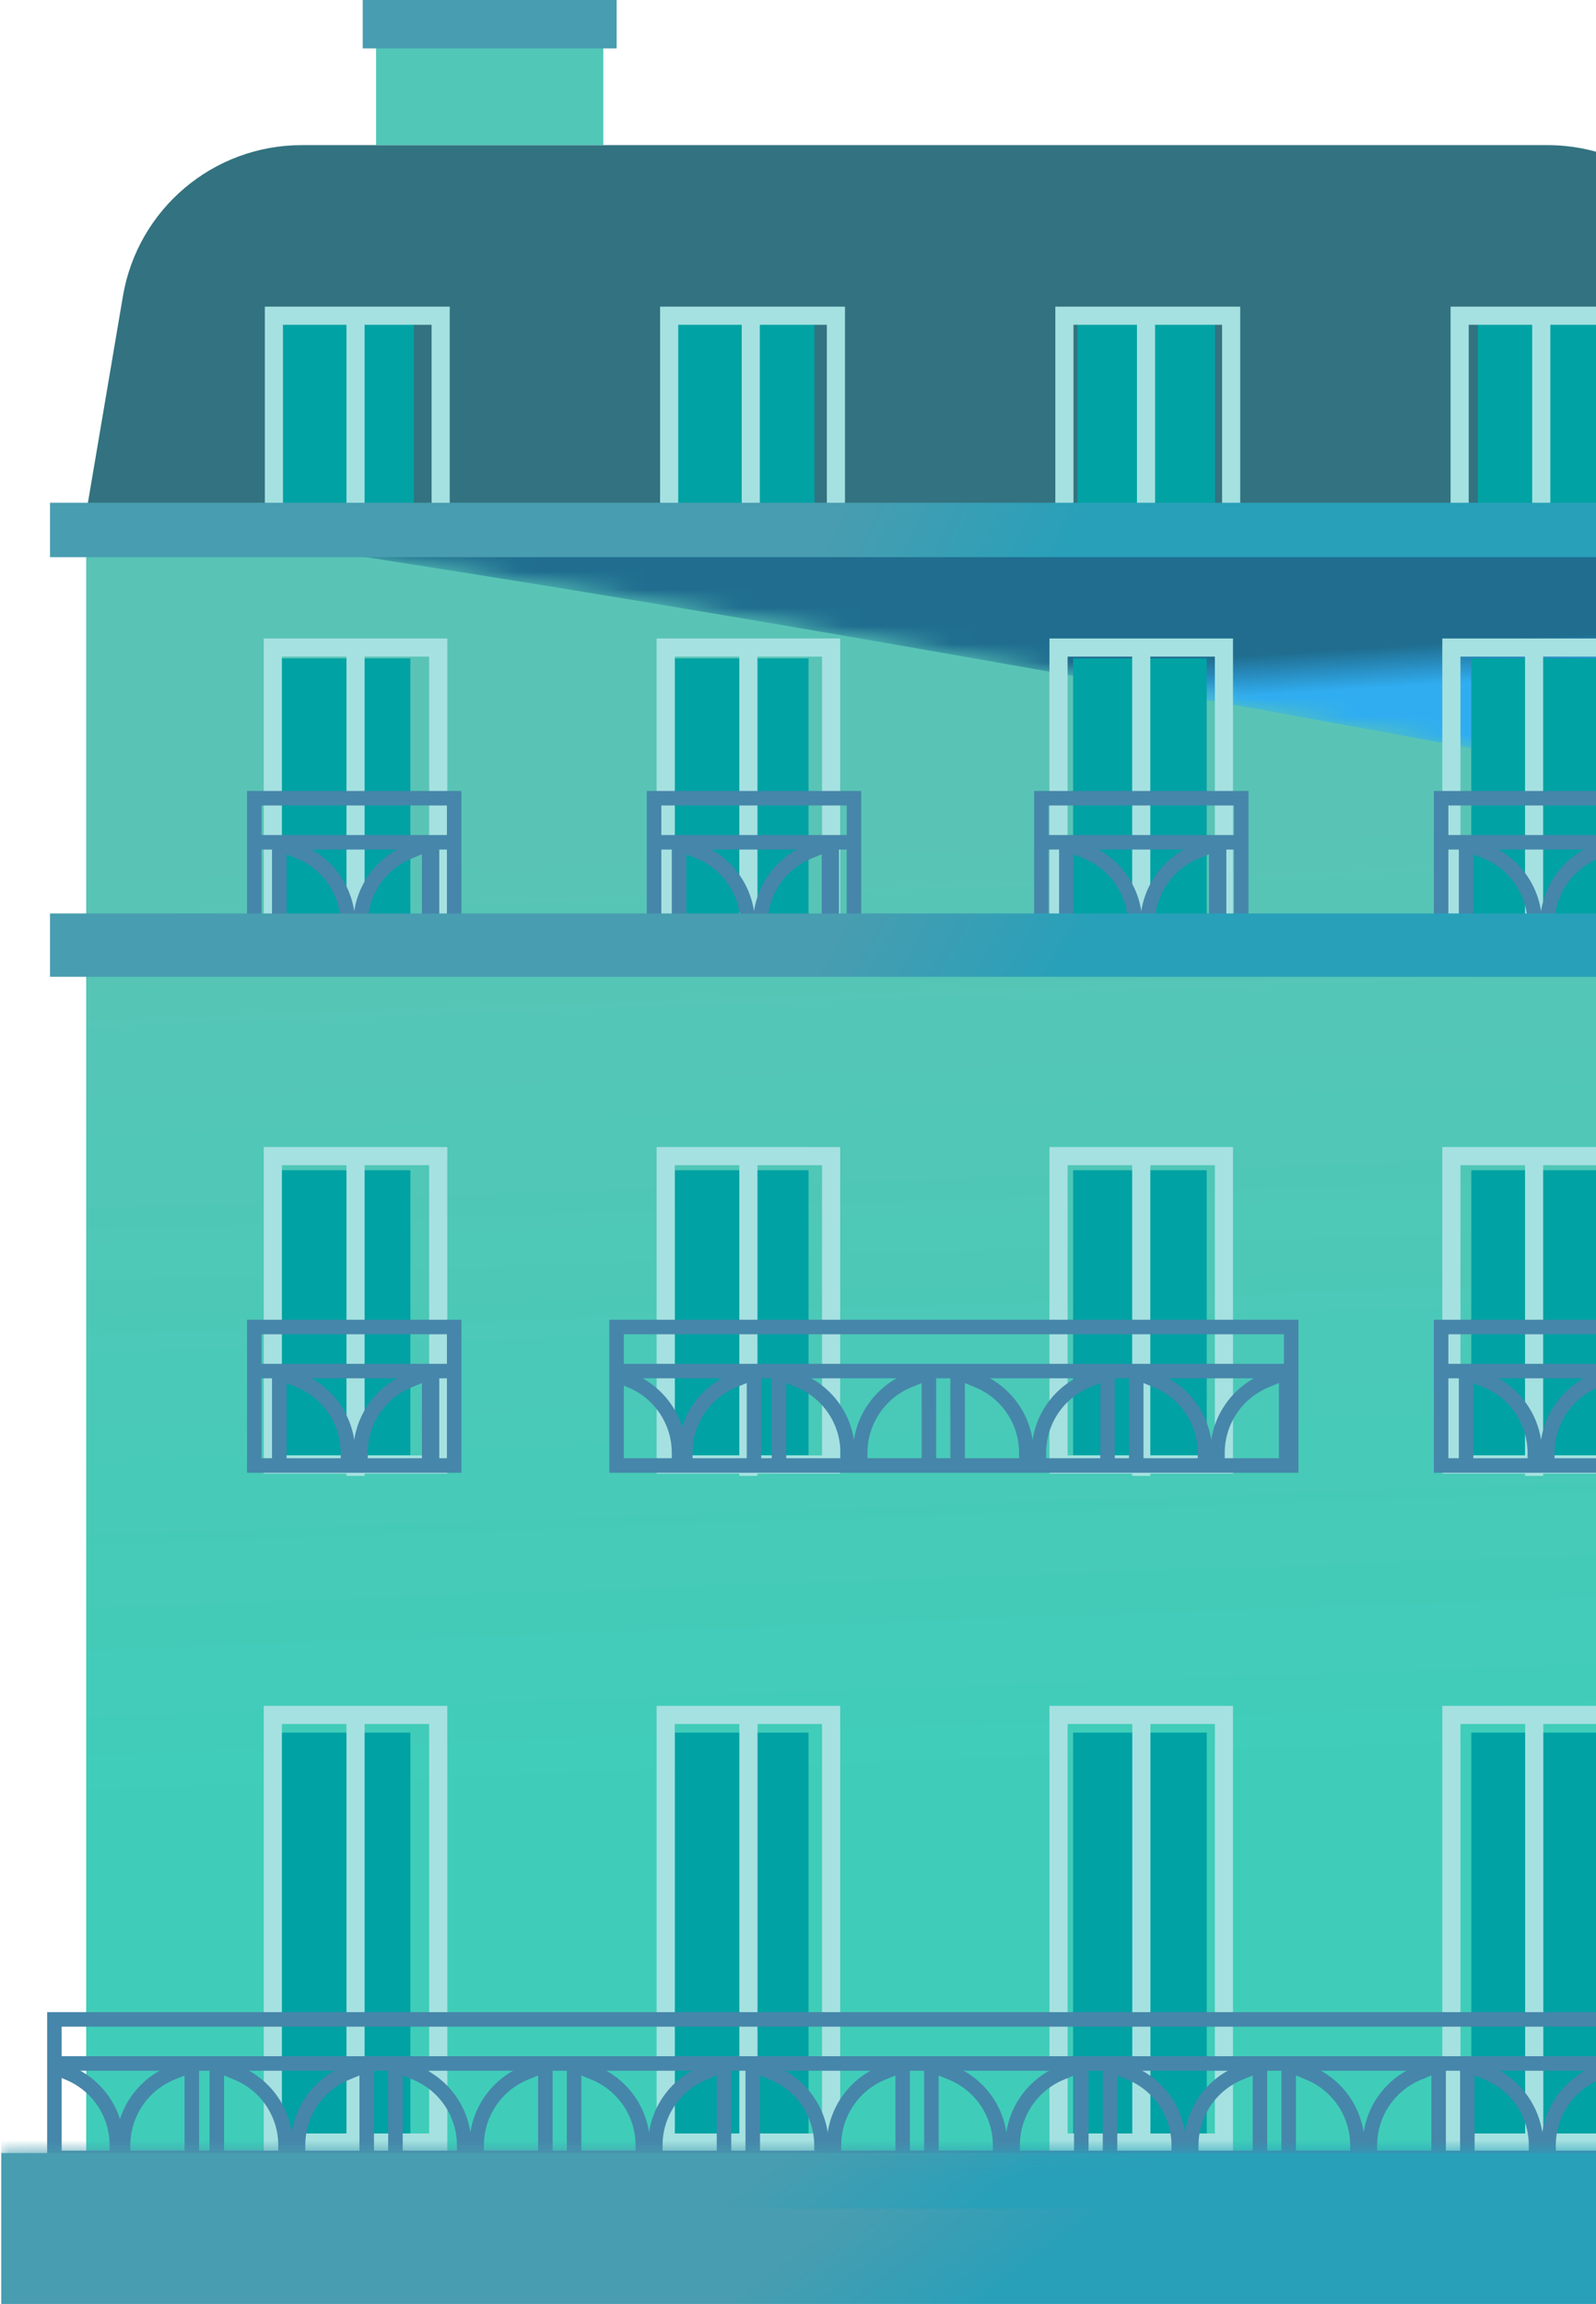 <?xml version="1.0" encoding="UTF-8"?>
<svg width="88px" height="127px" viewBox="0 0 88 127" version="1.1" xmlns="http://www.w3.org/2000/svg" xmlns:xlink="http://www.w3.org/1999/xlink">
    <!-- Generator: sketchtool 63.1 (101010) - https://sketch.com -->
    <title>9761D5DB-FC36-4C5B-B636-A6C87FDC48FA</title>
    <desc>Created with sketchtool.</desc>
    <defs>
        <linearGradient x1="50.94%" y1="75.789%" x2="48.805%" y2="17.182%" id="linearGradient-1">
            <stop stop-color="#3FCDB9" offset="0%"></stop>
            <stop stop-color="#59C4B6" offset="100%"></stop>
        </linearGradient>
        <path d="M0,0 C26.875,4.034 54.526,9.278 81.246,14.222 L81.246,0 L0,0 Z" id="path-2"></path>
        <linearGradient x1="55.192%" y1="62.538%" x2="50.058%" y2="48.644%" id="linearGradient-4">
            <stop stop-color="#26A7FF" offset="0%"></stop>
            <stop stop-color="#115886" offset="100%"></stop>
        </linearGradient>
        <linearGradient x1="58.844%" y1="51.023%" x2="44.439%" y2="49.26%" id="linearGradient-5">
            <stop stop-color="#28A0B9" offset="0%"></stop>
            <stop stop-color="#489DB0" offset="97.957%"></stop>
        </linearGradient>
        <linearGradient x1="58.844%" y1="50.955%" x2="44.439%" y2="49.309%" id="linearGradient-6">
            <stop stop-color="#28A0B9" offset="0%"></stop>
            <stop stop-color="#489DB0" offset="97.957%"></stop>
        </linearGradient>
        <polygon id="path-7" points="0.07 0.222 101.596 0.222 101.596 8.878 0.07 8.878"></polygon>
        <linearGradient x1="58.844%" y1="50.127%" x2="44.439%" y2="49.908%" id="linearGradient-9">
            <stop stop-color="#28A0B9" offset="0%"></stop>
            <stop stop-color="#489DB0" offset="97.957%"></stop>
        </linearGradient>
        <linearGradient x1="58.844%" y1="50.172%" x2="44.439%" y2="49.876%" id="linearGradient-10">
            <stop stop-color="#28A0B9" offset="0%"></stop>
            <stop stop-color="#489DB0" offset="97.957%"></stop>
        </linearGradient>
    </defs>
    <g id="Page-1" stroke="none" stroke-width="1" fill="none" fill-rule="evenodd">
        <g id="mon_emprunt_etape_1_v2" transform="translate(-263, -422)">
            <g id="Bouton-estimez-/-comparez-Copy" transform="translate(195, 249)">
                <g id="Group-2" transform="translate(0, 18)">
                    <g id="Illustration-immeuble" transform="translate(68, 152)">
                        <g id="background" transform="translate(2, 11)">
                            <path d="M2.752,20.274 L94.936,20.274 L93.221,8.552 C92.502,3.641 88.29,8.64549031e-16 83.326,0 L14.637,0 C9.759,8.96021481e-16 5.593,3.519 4.777,8.328 L2.752,20.274 L2.752,20.274 Z" id="Fill-8" fill="#337280"></path>
                            <polygon id="Fill-1" fill="url(#linearGradient-1)" points="2.752 111.858 94.936 111.858 94.936 22.372 2.752 22.372"></polygon>
                        </g>
                        <g id="ombre" transform="translate(16, 33)">
                            <g id="ombre-bas" transform="translate(0.689, 96.534)"></g>
                            <mask id="mask-3" fill="white">
                                <use xlink:href="#path-2"></use>
                            </mask>
                            <g id="Clip-4"></g>
                            <path d="M-0.528,0 C26.347,4.034 54.526,9.278 81.246,14.222 L81.246,0 L-0.528,0 Z" id="Fill-3" fill-opacity="0.8" fill="url(#linearGradient-4)" mask="url(#mask-3)"></path>
                        </g>
                        <g id="fenêtre" transform="translate(13, 20)" fill="#00A2A4">
                            <g id="fond-fenêtre" transform="translate(0.188, 0.479)">
                                <polygon id="Fill-50" points="67.936 100.702 75.302 100.702 75.302 78.028 67.936 78.028"></polygon>
                                <polygon id="Fill-51" points="45.981 100.702 53.348 100.702 53.348 78.028 45.981 78.028"></polygon>
                                <polygon id="Fill-52" points="24.027 100.702 31.393 100.702 31.393 78.028 24.027 78.028"></polygon>
                                <polygon id="Fill-53" points="2.071 100.702 9.438 100.702 9.438 78.028 2.071 78.028"></polygon>
                                <polygon id="Fill-38" points="67.936 62.735 75.302 62.735 75.302 47.028 67.936 47.028"></polygon>
                                <polygon id="Fill-39" points="45.981 62.735 53.348 62.735 53.348 47.028 45.981 47.028"></polygon>
                                <polygon id="Fill-40" points="24.027 62.735 31.393 62.735 31.393 47.028 24.027 47.028"></polygon>
                                <polygon id="Fill-41" points="2.071 62.735 9.438 62.735 9.438 47.028 2.071 47.028"></polygon>
                                <polygon id="Fill-26" points="67.936 34.521 75.302 34.521 75.302 18.814 67.936 18.814"></polygon>
                                <polygon id="Fill-27" points="45.981 34.521 53.348 34.521 53.348 18.814 45.981 18.814"></polygon>
                                <polygon id="Fill-28" points="24.027 34.521 31.393 34.521 31.393 18.814 24.027 18.814"></polygon>
                                <polygon id="Fill-29" points="2.071 34.521 9.438 34.521 9.438 18.814 2.071 18.814"></polygon>
                                <polygon id="Fill-101" points="2.044 10.602 9.633 10.602 9.633 0.33 2.044 0.33"></polygon>
                                <polygon id="Fill-101" points="24.129 10.602 31.717 10.602 31.717 0.33 24.129 0.33"></polygon>
                                <polygon id="Fill-101" points="46.213 10.602 53.802 10.602 53.802 0.33 46.213 0.33"></polygon>
                                <polygon id="Fill-101" points="68.297 10.602 75.886 10.602 75.886 0.33 68.297 0.33"></polygon>
                            </g>
                        </g>
                        <g id="barreau" transform="translate(13, 20)" stroke="#A6E1E1">
                            <g id="fenêtre-bas" transform="translate(2.043, 77.531)">
                                <polygon id="Stroke-55" points="43.322 23.571 52.442 23.571 52.442 -1.59856474e-14 43.322 -1.59856474e-14"></polygon>
                                <polygon id="Stroke-59" points="7.63584118e-05 23.571 9.12 23.571 9.12 -1.59856474e-14 7.63584118e-05 -1.59856474e-14"></polygon>
                                <polygon id="Stroke-49" points="64.983 23.571 74.103 23.571 74.103 -1.59856474e-14 64.983 -1.59856474e-14"></polygon>
                                <polygon id="Stroke-57" points="21.661 23.571 30.782 23.571 30.782 0 21.661 0"></polygon>
                                <line x1="81.108" y1="11.607" x2="57.994" y2="11.607" id="Stroke-54" transform="translate(69.551, 11.607) rotate(-90) translate(-69.551, -11.607) "></line>
                                <line x1="59.445" y1="11.607" x2="36.33" y2="11.607" id="Stroke-56" transform="translate(47.888, 11.607) rotate(-90) translate(-47.888, -11.607) "></line>
                                <line x1="16.117" y1="11.607" x2="-6.997" y2="11.607" id="Stroke-60" transform="translate(4.56, 11.607) rotate(-90) translate(-4.56, -11.607) "></line>
                                <line x1="37.781" y1="11.607" x2="14.666" y2="11.607" id="Stroke-58" transform="translate(26.224, 11.607) rotate(-90) translate(-26.224, -11.607) "></line>
                            </g>
                            <g id="fenetre-centre" transform="translate(2.043, 46.728)">
                                <polygon id="Stroke-43" points="43.322 17 52.442 17 52.442 0 43.322 0"></polygon>
                                <polygon id="Stroke-45" points="21.661 17 30.782 17 30.782 0 21.661 0"></polygon>
                                <polygon id="Stroke-47" points="7.63584112e-05 17 9.12 17 9.12 0 7.63584112e-05 0"></polygon>
                                <polygon id="Stroke-37" points="64.983 17 74.103 17 74.103 0 64.983 0"></polygon>
                                <line x1="78.331" y1="8.838" x2="60.755" y2="8.838" id="Stroke-42" transform="translate(69.543, 8.838) rotate(-90) translate(-69.543, -8.838) "></line>
                                <line x1="56.671" y1="8.838" x2="39.094" y2="8.838" id="Stroke-44" transform="translate(47.882, 8.838) rotate(-90) translate(-47.882, -8.838) "></line>
                                <line x1="13.349" y1="8.838" x2="-4.228" y2="8.838" id="Stroke-48" transform="translate(4.56, 8.838) rotate(-90) translate(-4.56, -8.838) "></line>
                                <line x1="35.01" y1="8.838" x2="17.433" y2="8.838" id="Stroke-46" transform="translate(26.222, 8.838) rotate(-90) translate(-26.222, -8.838) "></line>
                            </g>
                            <g id="fenetre-haut" transform="translate(2.043, 0.696)">
                                <polygon id="Stroke-31" points="43.322 35.339 52.442 35.339 52.442 17.998 43.322 17.998"></polygon>
                                <polygon id="Stroke-33" points="21.661 33.998 30.782 33.998 30.782 17.998 21.661 17.998"></polygon>
                                <polygon id="Stroke-35" points="7.63584112e-05 33.998 9.12 33.998 9.12 17.998 7.63584112e-05 17.998"></polygon>
                                <polygon id="Stroke-24" points="64.983 35.339 74.103 35.339 74.103 17.998 64.983 17.998"></polygon>
                                <line x1="78.332" y1="26.836" x2="60.755" y2="26.836" id="Stroke-30" transform="translate(69.543, 26.836) rotate(-90) translate(-69.543, -26.836) "></line>
                                <line x1="56.671" y1="26.836" x2="39.094" y2="26.836" id="Stroke-32" transform="translate(47.882, 26.836) rotate(-90) translate(-47.882, -26.836) "></line>
                                <line x1="35.01" y1="26.836" x2="17.433" y2="26.836" id="Stroke-34" transform="translate(26.222, 26.836) rotate(-90) translate(-26.222, -26.836) "></line>
                                <line x1="13.349" y1="26.836" x2="-4.228" y2="26.836" id="Stroke-36" transform="translate(4.56, 26.836) rotate(-90) translate(-4.56, -26.836) "></line>
                                <line x1="9.887" y1="5.376" x2="-0.767" y2="5.376" id="Stroke-36" transform="translate(4.56, 5.376) rotate(-90) translate(-4.56, -5.376) "></line>
                                <line x1="31.681" y1="5.376" x2="21.026" y2="5.376" id="Stroke-36" transform="translate(26.353, 5.376) rotate(-90) translate(-26.353, -5.376) "></line>
                                <line x1="53.474" y1="5.376" x2="42.819" y2="5.376" id="Stroke-36" transform="translate(48.146, 5.376) rotate(-90) translate(-48.146, -5.376) "></line>
                                <line x1="75.267" y1="5.376" x2="64.612" y2="5.376" id="Stroke-36" transform="translate(69.939, 5.376) rotate(-90) translate(-69.939, -5.376) "></line>
                            </g>
                            <g id="haut" transform="translate(2.103, 0.403)">
                                <rect id="Rectangle" x="0" y="0" width="9.194" height="12.46"></rect>
                                <rect id="Rectangle-Copy" x="21.793" y="0" width="9.194" height="12.46"></rect>
                                <rect id="Rectangle-Copy-2" x="43.586" y="0" width="9.194" height="12.46"></rect>
                                <rect id="Rectangle-Copy-3" x="65.379" y="0" width="9.194" height="12.46"></rect>
                            </g>
                        </g>
                        <g id="balcon" transform="translate(3, 47)" stroke="#4686AA" stroke-linecap="square" stroke-width="0.8">
                            <g id="grand-balcon" transform="translate(0, 67.315)">
                                <rect id="Rectangle" x="0" y="0" width="96.436" height="7.634"></rect>
                                <line x1="0.344" y1="2.429" x2="96.092" y2="2.429" id="Line-3"></line>
                                <g id="Group" transform="translate(0.344, 2.776)">
                                    <g id="motif" transform="translate(8.266, 0)">
                                        <path d="M1.033,0 L1.463,0.177 C3.079,0.842 4.133,2.417 4.133,4.164 L4.133,4.164 L4.133,4.164" id="Line-2-Copy-2"></path>
                                        <path d="M4.822,0 L5.251,0.177 C6.867,0.842 7.922,2.417 7.922,4.164 L7.922,4.164 L7.922,4.164" id="Line-2" transform="translate(6.372, 2.082) scale(-1, 1) translate(-6.372, -2.082) "></path>
                                        <line x1="8.61" y1="7.3963758e-15" x2="8.61" y2="4.164" id="Line-2-Copy-4"></line>
                                        <line x1="0.344" y1="7.3963758e-15" x2="0.344" y2="4.164" id="Line-2-Copy-3"></line>
                                    </g>
                                    <g id="motif-copy" transform="translate(18.116, 0)">
                                        <path d="M1.033,0 L1.463,0.177 C3.079,0.842 4.133,2.417 4.133,4.164 L4.133,4.164 L4.133,4.164" id="Line-2-Copy-2"></path>
                                        <path d="M4.822,0 L5.251,0.177 C6.867,0.842 7.922,2.417 7.922,4.164 L7.922,4.164 L7.922,4.164" id="Line-2" transform="translate(6.372, 2.082) scale(-1, 1) translate(-6.372, -2.082) "></path>
                                        <line x1="8.61" y1="7.3963758e-15" x2="8.61" y2="4.164" id="Line-2-Copy-4"></line>
                                        <line x1="0.344" y1="7.3963758e-15" x2="0.344" y2="4.164" id="Line-2-Copy-3"></line>
                                    </g>
                                    <g id="motif-copy-2" transform="translate(27.966, 0)">
                                        <path d="M1.033,0 L1.463,0.177 C3.079,0.842 4.133,2.417 4.133,4.164 L4.133,4.164 L4.133,4.164" id="Line-2-Copy-2"></path>
                                        <path d="M4.822,0 L5.251,0.177 C6.867,0.842 7.922,2.417 7.922,4.164 L7.922,4.164 L7.922,4.164" id="Line-2" transform="translate(6.372, 2.082) scale(-1, 1) translate(-6.372, -2.082) "></path>
                                        <line x1="8.61" y1="7.3963758e-15" x2="8.61" y2="4.164" id="Line-2-Copy-4"></line>
                                        <line x1="0.344" y1="7.3963758e-15" x2="0.344" y2="4.164" id="Line-2-Copy-3"></line>
                                    </g>
                                    <g id="motif-copy-3" transform="translate(37.817, 0)">
                                        <path d="M1.033,0 L1.463,0.177 C3.079,0.842 4.133,2.417 4.133,4.164 L4.133,4.164 L4.133,4.164" id="Line-2-Copy-2"></path>
                                        <path d="M4.822,0 L5.251,0.177 C6.867,0.842 7.922,2.417 7.922,4.164 L7.922,4.164 L7.922,4.164" id="Line-2" transform="translate(6.372, 2.082) scale(-1, 1) translate(-6.372, -2.082) "></path>
                                        <line x1="8.61" y1="7.3963758e-15" x2="8.61" y2="4.164" id="Line-2-Copy-4"></line>
                                        <line x1="0.344" y1="7.3963758e-15" x2="0.344" y2="4.164" id="Line-2-Copy-3"></line>
                                    </g>
                                    <g id="motif-copy-4" transform="translate(47.667, 0)">
                                        <path d="M1.033,0 L1.463,0.177 C3.079,0.842 4.133,2.417 4.133,4.164 L4.133,4.164 L4.133,4.164" id="Line-2-Copy-2"></path>
                                        <path d="M4.822,0 L5.251,0.177 C6.867,0.842 7.922,2.417 7.922,4.164 L7.922,4.164 L7.922,4.164" id="Line-2" transform="translate(6.372, 2.082) scale(-1, 1) translate(-6.372, -2.082) "></path>
                                        <line x1="8.61" y1="7.3963758e-15" x2="8.61" y2="4.164" id="Line-2-Copy-4"></line>
                                        <line x1="0.344" y1="7.3963758e-15" x2="0.344" y2="4.164" id="Line-2-Copy-3"></line>
                                    </g>
                                    <g id="motif-copy-5" transform="translate(57.517, 0)">
                                        <path d="M1.033,0 L1.463,0.177 C3.079,0.842 4.133,2.417 4.133,4.164 L4.133,4.164 L4.133,4.164" id="Line-2-Copy-2"></path>
                                        <path d="M4.822,0 L5.251,0.177 C6.867,0.842 7.922,2.417 7.922,4.164 L7.922,4.164 L7.922,4.164" id="Line-2" transform="translate(6.372, 2.082) scale(-1, 1) translate(-6.372, -2.082) "></path>
                                        <line x1="8.61" y1="7.3963758e-15" x2="8.61" y2="4.164" id="Line-2-Copy-4"></line>
                                        <line x1="0.344" y1="7.3963758e-15" x2="0.344" y2="4.164" id="Line-2-Copy-3"></line>
                                    </g>
                                    <g id="motif-copy-6" transform="translate(67.368, 0)">
                                        <path d="M1.033,0 L1.463,0.177 C3.079,0.842 4.133,2.417 4.133,4.164 L4.133,4.164 L4.133,4.164" id="Line-2-Copy-2"></path>
                                        <path d="M4.822,0 L5.251,0.177 C6.867,0.842 7.922,2.417 7.922,4.164 L7.922,4.164 L7.922,4.164" id="Line-2" transform="translate(6.372, 2.082) scale(-1, 1) translate(-6.372, -2.082) "></path>
                                        <line x1="8.61" y1="7.3963758e-15" x2="8.61" y2="4.164" id="Line-2-Copy-4"></line>
                                        <line x1="0.344" y1="7.3963758e-15" x2="0.344" y2="4.164" id="Line-2-Copy-3"></line>
                                    </g>
                                    <g id="motif-copy-7" transform="translate(77.218, 0)">
                                        <path d="M1.033,0 L1.463,0.177 C3.079,0.842 4.133,2.417 4.133,4.164 L4.133,4.164 L4.133,4.164" id="Line-2-Copy-2"></path>
                                        <path d="M4.822,0 L5.251,0.177 C6.867,0.842 7.922,2.417 7.922,4.164 L7.922,4.164 L7.922,4.164" id="Line-2" transform="translate(6.372, 2.082) scale(-1, 1) translate(-6.372, -2.082) "></path>
                                        <line x1="0.344" y1="7.3963758e-15" x2="0.344" y2="4.164" id="Line-2-Copy-3"></line>
                                    </g>
                                    <g id="Group-2">
                                        <path d="M3.444,0 L3.874,0.177 C5.489,0.842 6.544,2.417 6.544,4.164 L6.544,4.164 L6.544,4.164" id="Line-2" transform="translate(4.994, 2.082) scale(-1, 1) translate(-4.994, -2.082) "></path>
                                        <path d="M0,0 L0.43,0.177 C2.045,0.842 3.1,2.417 3.1,4.164 L3.1,4.164 L3.1,4.164" id="Line-2"></path>
                                        <line x1="7.233" y1="7.3963758e-15" x2="7.233" y2="4.164" id="Line-2-Copy"></line>
                                    </g>
                                </g>
                            </g>
                            <g id="moyen-balcon" transform="translate(30.997, 29.147)">
                                <rect id="Rectangle" x="0" y="0" width="37.197" height="7.634"></rect>
                                <line x1="0.344" y1="2.429" x2="36.852" y2="2.429" id="Line-3"></line>
                                <g id="Group" transform="translate(0.344, 2.776)">
                                    <g id="motif" transform="translate(8.266, 0)">
                                        <path d="M1.033,0 L1.463,0.177 C3.079,0.842 4.133,2.417 4.133,4.164 L4.133,4.164 L4.133,4.164" id="Line-2-Copy-2"></path>
                                        <path d="M4.822,0 L5.251,0.177 C6.867,0.842 7.922,2.417 7.922,4.164 L7.922,4.164 L7.922,4.164" id="Line-2" transform="translate(6.372, 2.082) scale(-1, 1) translate(-6.372, -2.082) "></path>
                                        <line x1="8.61" y1="7.3963758e-15" x2="8.61" y2="4.164" id="Line-2-Copy-4"></line>
                                        <line x1="0.344" y1="7.3963758e-15" x2="0.344" y2="4.164" id="Line-2-Copy-3"></line>
                                    </g>
                                    <g id="motif-copy" transform="translate(18.116, 0)">
                                        <path d="M1.033,0 L1.463,0.177 C3.079,0.842 4.133,2.417 4.133,4.164 L4.133,4.164 L4.133,4.164" id="Line-2-Copy-2"></path>
                                        <path d="M4.822,0 L5.251,0.177 C6.867,0.842 7.922,2.417 7.922,4.164 L7.922,4.164 L7.922,4.164" id="Line-2" transform="translate(6.372, 2.082) scale(-1, 1) translate(-6.372, -2.082) "></path>
                                        <line x1="8.61" y1="7.3963758e-15" x2="8.61" y2="4.164" id="Line-2-Copy-4"></line>
                                        <line x1="0.344" y1="7.3963758e-15" x2="0.344" y2="4.164" id="Line-2-Copy-3"></line>
                                    </g>
                                    <g id="motif-copy-2" transform="translate(27.966, 0)">
                                        <path d="M1.033,0 L1.463,0.177 C3.079,0.842 4.133,2.417 4.133,4.164 L4.133,4.164 L4.133,4.164" id="Line-2-Copy-2"></path>
                                        <path d="M4.822,0 L5.251,0.177 C6.867,0.842 7.922,2.417 7.922,4.164 L7.922,4.164 L7.922,4.164" id="Line-2" transform="translate(6.372, 2.082) scale(-1, 1) translate(-6.372, -2.082) "></path>
                                        <line x1="8.61" y1="7.3963758e-15" x2="8.61" y2="4.164" id="Line-2-Copy-4"></line>
                                        <line x1="0.344" y1="7.3963758e-15" x2="0.344" y2="4.164" id="Line-2-Copy-3"></line>
                                    </g>
                                    <g id="Group-2">
                                        <path d="M3.444,0 L3.874,0.177 C5.489,0.842 6.544,2.417 6.544,4.164 L6.544,4.164 L6.544,4.164" id="Line-2" transform="translate(4.994, 2.082) scale(-1, 1) translate(-4.994, -2.082) "></path>
                                        <path d="M0,0 L0.43,0.177 C2.045,0.842 3.1,2.417 3.1,4.164 L3.1,4.164 L3.1,4.164" id="Line-2"></path>
                                        <line x1="7.233" y1="7.3963758e-15" x2="7.233" y2="4.164" id="Line-2-Copy"></line>
                                    </g>
                                </g>
                            </g>
                            <g id="petit-balcon" transform="translate(11.021, 29.147)">
                                <rect id="Rectangle" x="0" y="0" width="11.021" height="7.634"></rect>
                                <g id="Group" transform="translate(1.033, 2.776)">
                                    <g id="motif">
                                        <path d="M1.033,0 L1.463,0.177 C3.079,0.842 4.133,2.417 4.133,4.164 L4.133,4.164 L4.133,4.164" id="Line-2-Copy-2"></path>
                                        <path d="M4.822,0 L5.251,0.177 C6.867,0.842 7.922,2.417 7.922,4.164 L7.922,4.164 L7.922,4.164" id="Line-2" transform="translate(6.372, 2.082) scale(-1, 1) translate(-6.372, -2.082) "></path>
                                        <line x1="8.61" y1="7.3963758e-15" x2="8.61" y2="4.164" id="Line-2-Copy-4"></line>
                                        <line x1="0.344" y1="7.3963758e-15" x2="0.344" y2="4.164" id="Line-2-Copy-3"></line>
                                    </g>
                                    <g id="Group-2" transform="translate(8.266, 0)">
                                        <line x1="0.5" y1="7.3963758e-15" x2="0.5" y2="4.164" id="Line-2-Copy"></line>
                                    </g>
                                </g>
                                <line x1="0.344" y1="2.429" x2="10.677" y2="2.429" id="Line-3"></line>
                            </g>
                            <g id="petit-balcon" transform="translate(76.46, 29.147)">
                                <rect id="Rectangle" x="0" y="0" width="11.021" height="7.634"></rect>
                                <g id="Group" transform="translate(1.033, 2.776)">
                                    <g id="motif">
                                        <path d="M1.033,0 L1.463,0.177 C3.079,0.842 4.133,2.417 4.133,4.164 L4.133,4.164 L4.133,4.164" id="Line-2-Copy-2"></path>
                                        <path d="M4.822,0 L5.251,0.177 C6.867,0.842 7.922,2.417 7.922,4.164 L7.922,4.164 L7.922,4.164" id="Line-2" transform="translate(6.372, 2.082) scale(-1, 1) translate(-6.372, -2.082) "></path>
                                        <line x1="0.344" y1="7.3963758e-15" x2="0.344" y2="4.164" id="Line-2-Copy-3"></line>
                                    </g>
                                </g>
                                <line x1="0.344" y1="2.429" x2="10.677" y2="2.429" id="Line-3"></line>
                            </g>
                            <g id="petit-balcon" transform="translate(76.46, 0)">
                                <rect id="Rectangle" x="0" y="0" width="11.021" height="7.634"></rect>
                                <g id="Group" transform="translate(1.033, 2.776)">
                                    <g id="motif">
                                        <path d="M1.033,0 L1.463,0.177 C3.079,0.842 4.133,2.417 4.133,4.164 L4.133,4.164 L4.133,4.164" id="Line-2-Copy-2"></path>
                                        <path d="M4.822,0 L5.251,0.177 C6.867,0.842 7.922,2.417 7.922,4.164 L7.922,4.164 L7.922,4.164" id="Line-2" transform="translate(6.372, 2.082) scale(-1, 1) translate(-6.372, -2.082) "></path>
                                        <line x1="0.344" y1="7.3963758e-15" x2="0.344" y2="4.164" id="Line-2-Copy-3"></line>
                                    </g>
                                </g>
                                <line x1="0.344" y1="2.429" x2="10.677" y2="2.429" id="Line-3"></line>
                            </g>
                            <g id="petit-balcon" transform="translate(11.021, 0)">
                                <rect id="Rectangle" x="0" y="0" width="11.021" height="7.634"></rect>
                                <g id="Group" transform="translate(1.033, 2.776)">
                                    <g id="motif">
                                        <path d="M1.033,0 L1.463,0.177 C3.079,0.842 4.133,2.417 4.133,4.164 L4.133,4.164 L4.133,4.164" id="Line-2-Copy-2"></path>
                                        <path d="M4.822,0 L5.251,0.177 C6.867,0.842 7.922,2.417 7.922,4.164 L7.922,4.164 L7.922,4.164" id="Line-2" transform="translate(6.372, 2.082) scale(-1, 1) translate(-6.372, -2.082) "></path>
                                        <line x1="8.61" y1="7.3963758e-15" x2="8.61" y2="4.164" id="Line-2-Copy-4"></line>
                                        <line x1="0.344" y1="7.3963758e-15" x2="0.344" y2="4.164" id="Line-2-Copy-3"></line>
                                    </g>
                                    <g id="Group-2" transform="translate(8.266, 0)">
                                        <line x1="0.5" y1="7.3963758e-15" x2="0.5" y2="4.164" id="Line-2-Copy"></line>
                                    </g>
                                </g>
                                <line x1="0.344" y1="2.429" x2="10.677" y2="2.429" id="Line-3"></line>
                            </g>
                            <g id="petit-balcon" transform="translate(33.064, 0)">
                                <rect id="Rectangle" x="0" y="0" width="11.021" height="7.634"></rect>
                                <g id="Group" transform="translate(1.033, 2.776)">
                                    <g id="motif">
                                        <path d="M1.033,0 L1.463,0.177 C3.079,0.842 4.133,2.417 4.133,4.164 L4.133,4.164 L4.133,4.164" id="Line-2-Copy-2"></path>
                                        <path d="M4.822,0 L5.251,0.177 C6.867,0.842 7.922,2.417 7.922,4.164 L7.922,4.164 L7.922,4.164" id="Line-2" transform="translate(6.372, 2.082) scale(-1, 1) translate(-6.372, -2.082) "></path>
                                        <line x1="8.61" y1="7.3963758e-15" x2="8.61" y2="4.164" id="Line-2-Copy-4"></line>
                                        <line x1="0.344" y1="7.3963758e-15" x2="0.344" y2="4.164" id="Line-2-Copy-3"></line>
                                    </g>
                                    <g id="Group-2" transform="translate(8.266, 0)">
                                        <line x1="0.5" y1="7.3963758e-15" x2="0.5" y2="4.164" id="Line-2-Copy"></line>
                                    </g>
                                </g>
                                <line x1="0.344" y1="2.429" x2="10.677" y2="2.429" id="Line-3"></line>
                            </g>
                            <g id="petit-balcon" transform="translate(54.418, 0)">
                                <rect id="Rectangle" x="0" y="0" width="11.021" height="7.634"></rect>
                                <g id="Group" transform="translate(1.033, 2.776)">
                                    <g id="motif">
                                        <path d="M1.033,0 L1.463,0.177 C3.079,0.842 4.133,2.417 4.133,4.164 L4.133,4.164 L4.133,4.164" id="Line-2-Copy-2"></path>
                                        <path d="M4.822,0 L5.251,0.177 C6.867,0.842 7.922,2.417 7.922,4.164 L7.922,4.164 L7.922,4.164" id="Line-2" transform="translate(6.372, 2.082) scale(-1, 1) translate(-6.372, -2.082) "></path>
                                        <line x1="8.61" y1="7.3963758e-15" x2="8.61" y2="4.164" id="Line-2-Copy-4"></line>
                                        <line x1="0.344" y1="7.3963758e-15" x2="0.344" y2="4.164" id="Line-2-Copy-3"></line>
                                    </g>
                                    <g id="Group-2" transform="translate(8.266, 0)">
                                        <line x1="0.5" y1="7.3963758e-15" x2="0.5" y2="4.164" id="Line-2-Copy"></line>
                                    </g>
                                </g>
                                <line x1="0.344" y1="2.429" x2="10.677" y2="2.429" id="Line-3"></line>
                            </g>
                        </g>
                        <g id="bordure-fenêtre">
                            <g id="Group-17" transform="translate(0, 121.458)">
                                <mask id="mask-8" fill="white">
                                    <use xlink:href="#path-7"></use>
                                </mask>
                                <use id="Clip-16" fill="url(#linearGradient-6)" xlink:href="#path-7"></use>
                                <polygon id="Fill-15" fill="url(#linearGradient-6)" mask="url(#mask-8)" points="0.07 3.294 101.596 3.294 101.596 -5.363 0.07 -5.363"></polygon>
                            </g>
                            <polygon id="Fill-6" fill="url(#linearGradient-9)" points="2.757 33.713 99.243 33.713 99.243 30.713 2.757 30.713"></polygon>
                            <polygon id="Fill-6-Copy" fill="url(#linearGradient-10)" points="2.757 56.843 99.243 56.843 99.243 53.352 2.757 53.352"></polygon>
                        </g>
                        <g id="cheminée" transform="translate(20, 3)">
                            <rect id="Rectangle" fill="#51C7B7" x="0.737" y="1.333" width="12.526" height="6.667"></rect>
                            <rect id="Rectangle" fill="#489DB0" x="0" y="0" width="14" height="2.667"></rect>
                        </g>
                    </g>
                </g>
            </g>
        </g>
    </g>
</svg>